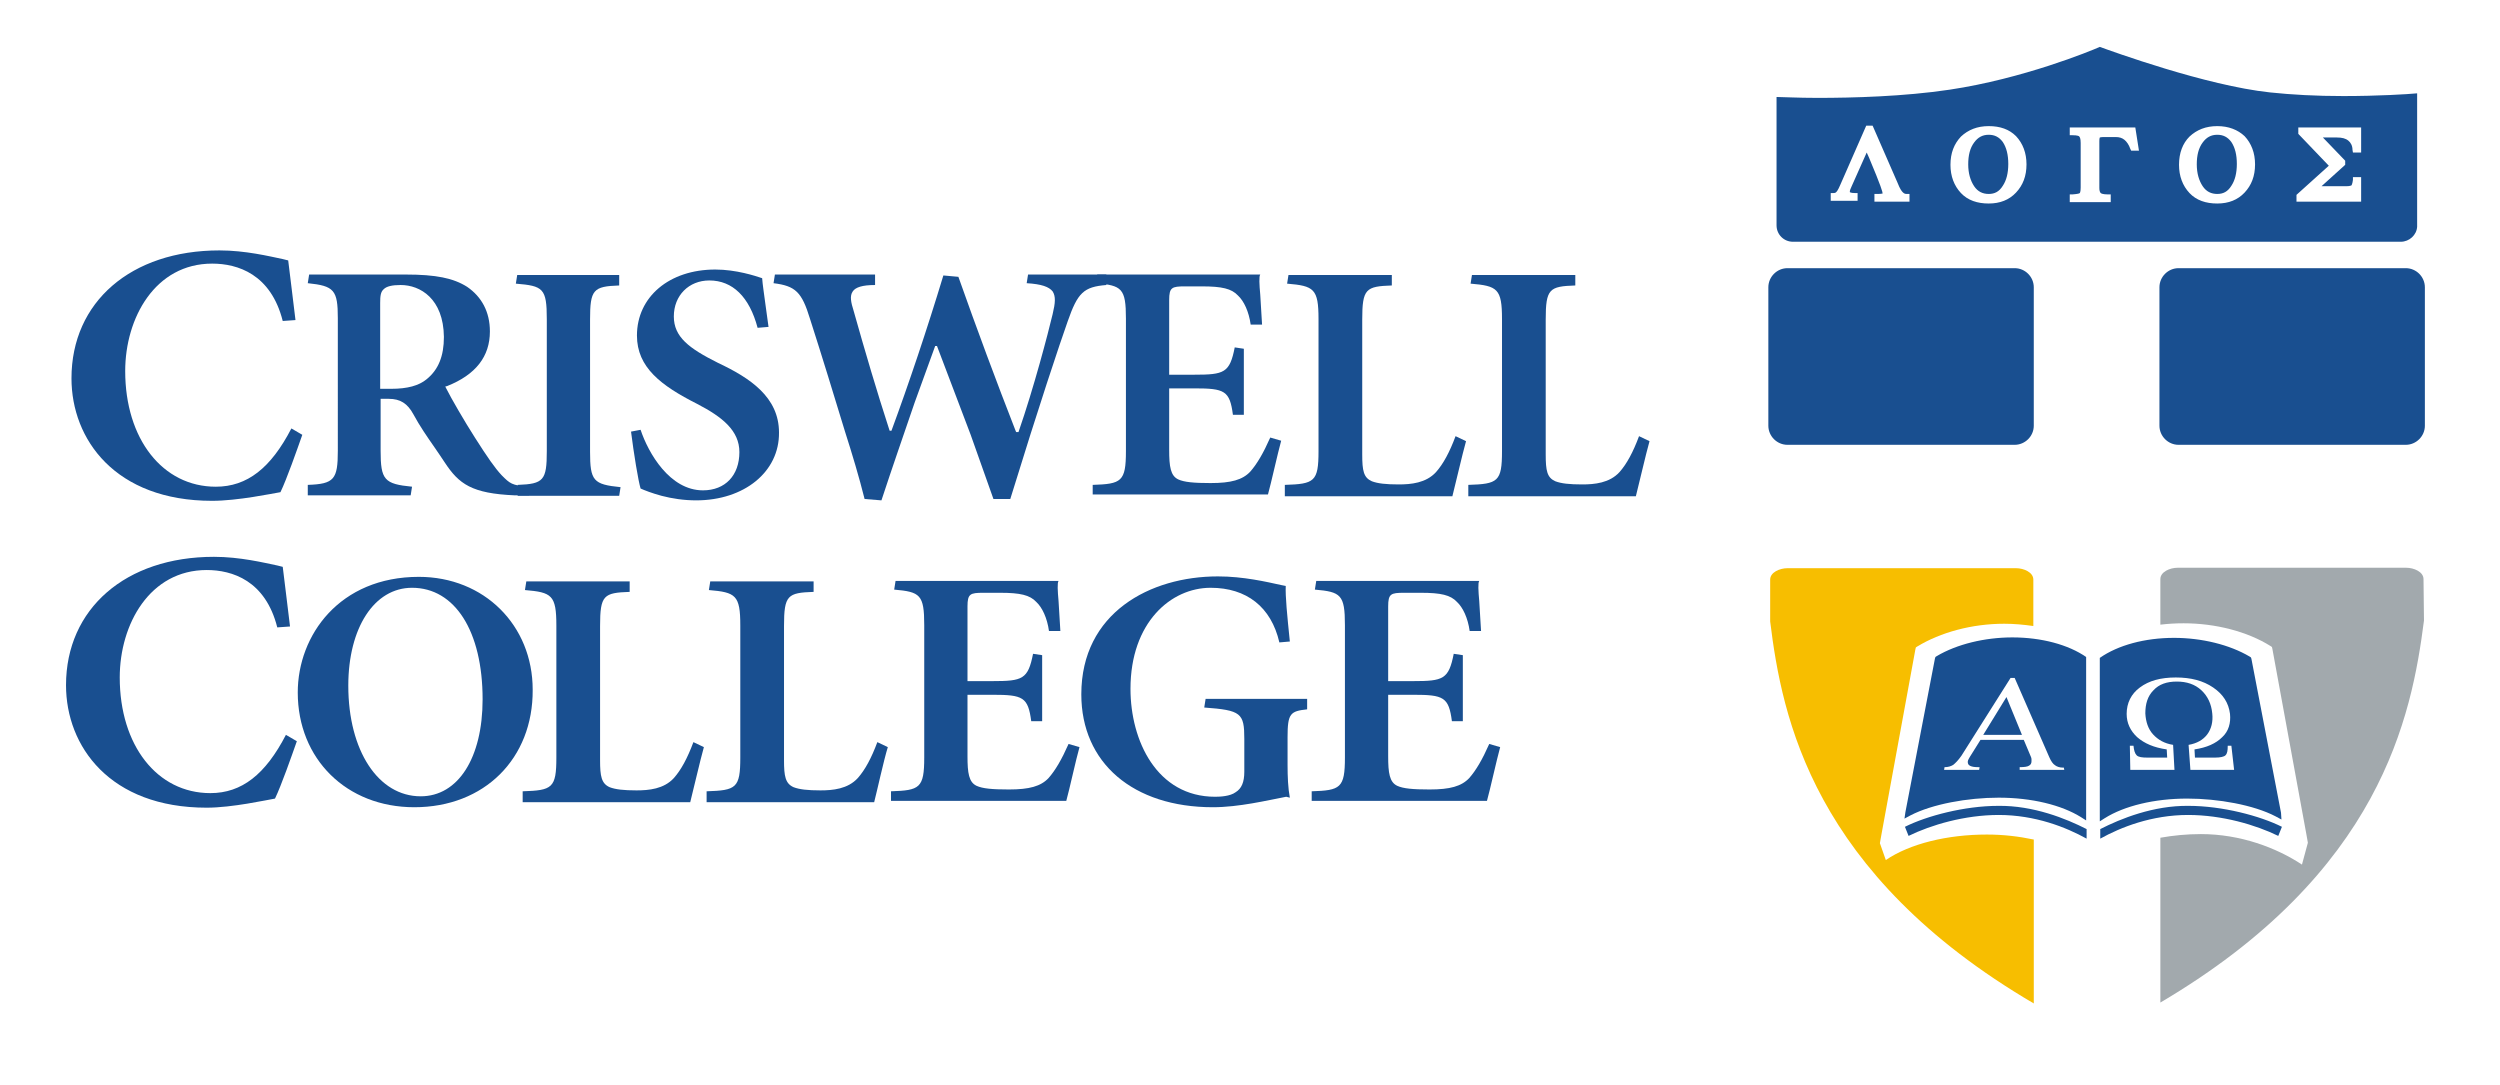 <?xml version="1.0" encoding="utf-8"?>
<!-- Generator: Adobe Illustrator 24.2.1, SVG Export Plug-In . SVG Version: 6.00 Build 0)  -->
<svg version="1.1" id="Layer_1" xmlns="http://www.w3.org/2000/svg" xmlns:xlink="http://www.w3.org/1999/xlink" x="0px" y="0px"
	 viewBox="0 0 549.1 238.2" style="enable-background:new 0 0 549.1 238.2;" xml:space="preserve">
<style type="text/css">
	.st0{fill:#194F90;}
	.st1{fill:#F7BE00;}
	.st2{fill:#A2A9AD;}
</style>
<path class="st0" d="M46.6,110c-21.3,0-30.9-13.5-30.9-26.9C15.7,66.3,28.8,55,48.2,55c5.7,0,11,1.3,13.9,1.9l1.2,0.3
	c0.5,4.2,1,8,1.6,13.1l-2.8,0.2c-2.6-10.3-9.9-12.6-15.5-12.6c-12.5,0-19.1,11.9-19.1,23.6c0,14.9,8.2,25.4,19.9,25.4
	c6.9,0,12.1-4.1,16.6-12.8l2.4,1.4c-1.2,3.4-3.4,9.7-4.8,12.6C59.8,108.4,52.2,110,46.6,110"/>
<path class="st0" d="M88,62.6c-1.9,0-3.1,0.3-3.7,0.9c-0.7,0.6-0.8,1.5-0.8,3.1v18.8h2.4c3.6,0,6.1-0.7,7.8-2.1
	c2.6-2.1,3.8-5.1,3.8-9.3C97.4,65.6,92.3,62.6,88,62.6 M113.1,108.8c-9.5-0.4-12.3-2.5-15.4-7.2c-0.7-1.1-1.5-2.2-2.3-3.4
	c-1.6-2.3-3.2-4.6-4.6-7.2c-1.3-2.4-2.9-3.4-5.4-3.4h-1.8V99c0,6.4,0.8,7.3,6.9,7.9l-0.3,1.9H67.6v-2.3c5.8-0.2,6.6-1.2,6.6-7.5
	V69.9c0-6.2-0.8-7.1-6.6-7.7l0.3-1.9h21.2c6.7,0,10.5,0.8,13.5,2.7c3.2,2.2,5,5.5,5,9.8c0,5.5-3.1,9.5-9.4,12l-0.4,0.1l0.2,0.4
	c1.1,2.2,4,7.2,6.3,10.8c2.8,4.4,4.4,6.7,5.9,8.3c1.8,1.8,2.2,2.2,5.8,2.5l0.2,1.9H113.1z"/>
<path class="st0" d="M113.7,108.8v-2.3c5.7-0.2,6.4-1,6.4-7.4v-29c0-6.8-0.8-7.3-6.8-7.8l0.3-1.9H136v2.3c-5.7,0.2-6.4,0.9-6.4,7.5
	v29c0,6.4,0.7,7.2,6.7,7.8l-0.3,1.9H113.7z"/>
<path class="st0" d="M152.9,109.9c-2.7,0-5.3-0.4-7.6-1c-2.2-0.6-3.7-1.2-4.6-1.6c-0.5-1.6-1.5-7.7-2.1-12.5l2.1-0.4
	c1.7,5.1,6.4,13.3,13.7,13.3c4.9,0,8-3.3,8-8.4c0-4.7-3.7-7.7-9.3-10.6c-7.9-4-13.2-8-13.2-15c0-8.5,7.1-14.5,17.2-14.5
	c4.6,0,8.8,1.4,10.3,1.9c0.1,1.4,0.4,3.3,0.7,5.6l0.7,5.1l-2.4,0.2c-1.8-6.8-5.5-10.4-10.6-10.4c-4.5,0-7.8,3.3-7.8,7.9
	c0,4.5,3.3,7,9.7,10.2c7,3.3,13.4,7.5,13.4,15.3C171.2,103.6,163.5,109.9,152.9,109.9"/>
<path class="st0" d="M189.9,109.6c-1.2-4.8-2.7-9.8-4.3-14.8c-2.5-8.2-5-16.4-7.7-24.8c-1.8-5.9-3.2-7.2-8-7.8l0.3-1.9h22v2.3
	c-2.8,0-4.3,0.5-4.9,1.4c-0.7,1-0.4,2.4,0.2,4.3c2.5,8.9,5.1,17.7,7.8,26l0.1,0.3h0.4c3.8-10.3,7.8-22.2,11.4-34.1l3.3,0.3
	c4,11.3,8.3,22.9,12.6,33.9l0.1,0.2h0.5c3.4-9.8,6.5-21.7,7.5-25.9c0.6-2.5,0.7-3.9,0-5c-0.8-1-2.4-1.6-5.7-1.8l0.3-1.9H243v2.3
	c-5,0.4-6.3,1.7-8.5,8c-1.8,5.1-6.2,18.2-12.6,39h-3.7l-5-14.1L205.8,76h-0.4l-4.5,12.4c-2.5,7.3-5,14.5-7.3,21.5L189.9,109.6z"/>
<path class="st0" d="M240,108.8v-2.3c6.3-0.2,7.3-0.7,7.3-7.4V70c0-6.7-0.9-7.3-6.6-7.8l0.3-1.9h35.8c-0.3,0.4-0.2,2.2,0,4.4
	l0.4,6.6l-2.5,0c-0.4-2.9-1.5-5.2-2.8-6.4c-1.4-1.5-3.5-2-7.9-2h-3.7c-2.9,0-3.5,0.2-3.5,3v16.4h5.5c6.6,0,7.8-0.4,8.9-6l2,0.3v14.5
	h-2.4c-0.7-5.3-1.8-5.8-8.5-5.8h-5.5v13.5c0,3.7,0.3,5.7,2,6.5c1.3,0.6,3.4,0.8,7.1,0.8c4.5,0,7-0.7,8.7-2.5
	c1.5-1.7,2.9-4.1,4.4-7.5l2.4,0.7c-0.8,2.9-2.2,9.3-2.9,11.8H240z"/>
<path class="st0" d="M282.2,108.8v-2.3c6.5-0.2,7.4-0.7,7.4-7.4v-29c0-6.7-1-7.3-6.9-7.8l0.3-1.9h22.7v2.3c-5.7,0.2-6.5,0.7-6.5,7.5
	v29.6c0,3.6,0.3,5.1,2.1,5.9c1.3,0.5,3.1,0.7,5.9,0.7c2.7,0,6-0.3,8.2-2.7c1.6-1.8,3-4.4,4.3-7.9l2.3,1.1c-0.8,2.8-2.4,9.8-3,12.1
	H282.2z"/>
<path class="st0" d="M322.5,108.8v-2.3c6.5-0.2,7.4-0.7,7.4-7.4v-29c0-6.7-1-7.3-6.9-7.8l0.3-1.9H346v2.3c-5.7,0.2-6.5,0.7-6.5,7.5
	v29.6c0,3.6,0.3,5.1,2.1,5.9c1.3,0.5,3.1,0.7,5.9,0.7c2.7,0,6-0.3,8.2-2.7c1.6-1.8,3-4.4,4.3-7.9l2.3,1.1c-0.8,2.8-2.4,9.8-3,12.1
	H322.5z"/>
<path class="st0" d="M45.4,177.4c-21.3,0-30.9-13.5-30.9-26.9c0-16.8,13.1-28.2,32.5-28.2c5.7,0,11,1.3,13.9,1.9l1.2,0.3
	c0.5,4.2,1,8,1.6,13.1l-2.8,0.2c-2.6-10.3-9.9-12.6-15.5-12.6c-12.5,0-19.1,11.9-19.1,23.6c0,14.9,8.2,25.4,19.9,25.4
	c6.9,0,12.1-4.1,16.6-12.8l2.4,1.4c-1.2,3.4-3.4,9.7-4.8,12.6C58.6,175.7,51,177.4,45.4,177.4"/>
<path class="st0" d="M90.5,129.1c-8.3,0-14,8.8-14,21.5c0,14.3,6.6,24.3,15.9,24.3c8.2,0,13.6-8.4,13.6-21.3
	C106,138.6,99.9,129.1,90.5,129.1 M91,177.3c-14.9,0-25.6-10.6-25.6-25.2c0-12.6,9.2-25.4,26.6-25.4c14.3,0,25,10.6,25,24.8
	C117.1,166.6,106.4,177.3,91,177.3"/>
<path class="st0" d="M114.8,176.1v-2.3c6.5-0.2,7.4-0.7,7.4-7.4v-29c0-6.7-1-7.3-6.9-7.8l0.3-1.9h22.7v2.3c-5.7,0.2-6.5,0.7-6.5,7.5
	V167c0,3.5,0.3,5.1,2.1,5.9c1.3,0.5,3.1,0.7,5.9,0.7c2.7,0,6-0.3,8.2-2.7c1.6-1.8,3-4.4,4.3-7.9l2.3,1.1c-0.8,2.8-2.4,9.8-3,12.1
	H114.8z"/>
<path class="st0" d="M155.2,176.1v-2.3c6.5-0.2,7.4-0.7,7.4-7.4v-29c0-6.7-1-7.3-6.9-7.8l0.3-1.9h22.7v2.3c-5.7,0.2-6.5,0.7-6.5,7.5
	V167c0,3.5,0.3,5.1,2.1,5.9c1.3,0.5,3.1,0.7,5.9,0.7c2.7,0,6-0.3,8.2-2.7c1.6-1.8,3-4.4,4.3-7.9l2.3,1.1c-0.9,2.9-2.4,9.8-3,12.1
	H155.2z"/>
<path class="st0" d="M195.7,176.1v-2.3c6.3-0.2,7.3-0.7,7.3-7.4v-29.1c0-6.7-0.9-7.3-6.6-7.8l0.3-1.9h35.8c-0.3,0.4-0.2,2.2,0,4.4
	l0.4,6.6l-2.5,0c-0.4-2.9-1.5-5.2-2.8-6.4c-1.4-1.5-3.5-2-7.9-2H216c-2.9,0-3.5,0.2-3.5,3v16.4h5.5c6.6,0,7.8-0.4,8.9-6l2,0.3v14.5
	h-2.4c-0.7-5.3-1.8-5.8-8.5-5.8h-5.5v13.5c0,3.7,0.3,5.7,2,6.5c1.3,0.6,3.4,0.8,7.1,0.8c4.5,0,7-0.7,8.7-2.5
	c1.5-1.7,2.9-4.1,4.4-7.5l2.4,0.7c-0.8,2.8-2.2,9.3-2.9,11.8H195.7z"/>
<path class="st0" d="M266.4,177.3c-17.5,0-28.9-9.7-28.9-24.8c0-17.9,15.1-25.9,30-25.9c5.6,0,10.7,1.2,13.9,1.9l1,0.2
	c-0.1,2.3,0.3,6.3,0.9,12.2l-2.3,0.2c-1.8-7.8-7.2-12-15.1-12c-8.7,0-17.6,7.6-17.6,22.2c0,11.4,5.8,23.7,18.6,23.7
	c1.1,0,3.3-0.1,4.5-1c1.3-0.8,1.9-2.2,1.9-4.5v-7.2c0-5.7-0.7-6.3-8.8-6.9l0.3-1.9h22.3v2.3c-3.7,0.4-4.3,0.9-4.3,6.1v6.1
	c0,2.5,0.1,5.1,0.5,7.2l-0.8-0.2C278.3,175.8,272.1,177.3,266.4,177.3"/>
<path class="st0" d="M288.1,176.1v-2.3c6.3-0.2,7.3-0.7,7.3-7.4v-29.1c0-6.7-0.9-7.3-6.6-7.8l0.3-1.9h35.8c-0.3,0.4-0.2,2.2,0,4.4
	l0.4,6.6l-2.5,0c-0.4-2.9-1.5-5.2-2.8-6.4c-1.4-1.5-3.5-2-7.9-2h-3.7c-2.9,0-3.5,0.2-3.5,3v16.4h5.5c6.6,0,7.8-0.4,8.9-6l2,0.3v14.5
	h-2.4c-0.7-5.3-1.8-5.8-8.5-5.8h-5.5v13.5c0,3.7,0.3,5.7,2,6.5c1.3,0.6,3.4,0.8,7.1,0.8c4.5,0,7-0.7,8.7-2.5
	c1.5-1.7,2.9-4.1,4.4-7.5l2.4,0.7c-0.8,2.9-2.2,9.3-2.9,11.8H288.1z"/>
<path class="st1" d="M436.4,183.3c-8.7,0-16.9,2-22.2,5.6l-1.3-3.7l0.3-1.7l7.5-40.9l0.1-0.4l0.3-0.2c5.1-3.1,12-5,19.1-5
	c2.2,0,4.3,0.2,6.4,0.5v-10.2h0c0-1.6-2.1-2.5-3.8-2.5h-50.2c-1.7,0-3.8,0.9-3.8,2.5h0l0,9.2c2.6,21.1,9.3,55.4,57.9,83.9v-18.5
	v-17.5C443.4,183.7,440,183.3,436.4,183.3"/>
<path class="st0" d="M453.4,169.1h-9.8l0-0.6c1,0,1.7-0.1,2-0.3c0.4-0.2,0.6-0.5,0.6-1c0-0.2,0-0.3,0-0.5c0-0.2-0.1-0.3-0.1-0.4
	l-1.6-3.8H435l-2,3.2c-0.3,0.4-0.4,0.7-0.6,1c-0.1,0.2-0.2,0.4-0.2,0.6c0,0.4,0.1,0.7,0.5,0.9c0.4,0.2,0.9,0.3,1.8,0.3h0.3l-0.1,0.6
	h-7.7l0.1-0.6c0.8,0,1.4-0.2,1.9-0.5c0.5-0.4,1.1-1,1.8-2l10.8-17.1h0.9l7.6,17.4c0.4,0.9,0.8,1.5,1.3,1.8c0.4,0.3,1,0.5,1.7,0.5
	h0.2L453.4,169.1z M442,140c-6.1,0-12.2,1.5-16.6,4.1l-0.3,0.2l-0.1,0.3l-6.5,33.8l-0.2,1.4l1.3-0.7c4.8-2.5,12.6-3.9,19.4-3.9
	c7.2,0,13.8,1.6,18.1,4.3l1.1,0.7v-35.9C454.3,141.6,448.4,140,442,140"/>
<polygon class="st0" points="435.6,161.4 444.1,161.4 440.7,153.1 "/>
<g>
	<path class="st0" d="M481.1,169.1l-0.4-5.5c1.8-0.3,3.2-1.1,4.1-2.3c0.9-1.2,1.3-2.8,1.1-4.6c-0.2-2.1-1-3.8-2.4-5.1
		c-1.4-1.3-3.2-1.9-5.4-1.9c-2.2,0-3.9,0.6-5.1,1.9c-1.3,1.3-1.8,3-1.8,5.1c0.1,1.8,0.6,3.4,1.7,4.6c1.1,1.2,2.5,2,4.4,2.3l0.3,5.5
		h-9.7l-0.1-5.3h0.8c0.1,1,0.3,1.7,0.7,2.1c0.4,0.4,1.2,0.5,2.4,0.5h4.3l-0.1-1.8c-2.8-0.4-4.9-1.3-6.5-2.7
		c-1.5-1.4-2.3-3.1-2.3-5.1c0-2.4,1-4.4,2.9-5.8c2-1.5,4.6-2.2,7.9-2.2c3.3,0,6,0.7,8.2,2.2c2.2,1.5,3.4,3.4,3.7,5.8
		c0.2,2-0.3,3.8-1.7,5.1c-1.4,1.4-3.4,2.3-6.1,2.7l0.1,1.8h4.4c1.2,0,2-0.2,2.3-0.5c0.4-0.4,0.5-1,0.5-2.1h0.8l0.6,5.3H481.1z
		 M501,178.5l-6.5-33.8l-0.1-0.3l-0.3-0.2c-4.4-2.6-10.5-4.1-16.6-4.1c-6.4,0-12.3,1.6-16.3,4.4v35.9l1.1-0.7
		c4.3-2.7,10.9-4.3,18.1-4.3c6.8,0,14.6,1.4,19.4,3.9l1.3,0.7L501,178.5z"/>
	<path class="st0" d="M461.3,182.1v1.3l0,0.8c4.5-2.5,11.3-5.2,19.3-5.2c7.5,0,14.9,2.2,19.8,4.6l0.8-2c-4.8-2.4-13.1-4.6-20.5-4.6
		C473,176.9,465.8,179.8,461.3,182.1"/>
	<path class="st0" d="M458.3,182.1v1.3l0,0.8c-4.5-2.5-11.3-5.2-19.3-5.2c-7.5,0-14.9,2.2-19.8,4.6l-0.8-2
		c4.8-2.4,13.1-4.6,20.5-4.6C446.6,176.9,453.8,179.8,458.3,182.1"/>
	<path class="st0" d="M532.6,93.5c0,2.3-1.9,4.2-4.2,4.2h-49.9c-2.3,0-4.2-1.9-4.2-4.2V63.1c0-2.3,1.9-4.2,4.2-4.2h49.9
		c2.3,0,4.2,1.9,4.2,4.2V93.5z"/>
	<path class="st0" d="M446.7,93.5c0,2.3-1.9,4.2-4.2,4.2h-49.9c-2.3,0-4.2-1.9-4.2-4.2V63.1c0-2.3,1.9-4.2,4.2-4.2h49.9
		c2.3,0,4.2,1.9,4.2,4.2V93.5z"/>
	<path class="st0" d="M487,42.6c-1.3,0-2.4-0.5-3.2-1.7c-0.8-1.2-1.3-2.8-1.3-4.8c0-2,0.4-3.6,1.3-4.8c0.8-1.1,1.8-1.7,3.2-1.7
		c1.3,0,2.3,0.5,3.1,1.6c0.8,1.2,1.2,2.8,1.2,4.8c0,2-0.4,3.6-1.2,4.8C489.3,42.1,488.3,42.6,487,42.6"/>
	<path class="st0" d="M436.8,42.6c-1.3,0-2.4-0.5-3.2-1.7c-0.8-1.2-1.3-2.8-1.3-4.8c0-2,0.4-3.6,1.3-4.8c0.8-1.1,1.8-1.7,3.2-1.7
		c1.3,0,2.3,0.5,3.1,1.6c0.8,1.2,1.2,2.8,1.2,4.8c0,2-0.4,3.6-1.2,4.8C439.1,42.1,438.1,42.6,436.8,42.6"/>
	<path class="st0" d="M413.5,42.5c0,0-0.3,0.1-1.2,0.1l-0.6,0v1.7h7.7v-1.7h-0.6c-0.4,0-0.6-0.1-0.9-0.4c-0.2-0.2-0.6-0.7-1.1-2
		l-5.5-12.6h-1.4l-5.7,13c-0.5,1.2-0.8,1.5-0.9,1.6c-0.2,0.2-0.4,0.2-0.6,0.2l-0.6,0v1.7h5.9v-1.7l-0.6,0c-0.9,0-1.1-0.2-1.1-0.2
		c0,0,0-0.2,0-0.2c0,0,0-0.1,0.1-0.4c0.1-0.2,0.2-0.5,0.3-0.7l3.3-7.4l0.5,1.1C413.2,41,413.5,42.2,413.5,42.5z M454.6,29.7h0.6
		c1.1,0,1.5,0.2,1.5,0.3c0.1,0.1,0.3,0.4,0.3,1.4v9.8c0,1-0.2,1.2-0.2,1.2c-0.1,0.1-0.4,0.2-1.6,0.3l-0.6,0v1.7h9v-1.7H463
		c-1.1,0-1.5-0.2-1.6-0.3c-0.2-0.2-0.3-0.6-0.3-1.1V31c0-0.6,0.1-0.8,0.1-0.8c0,0,0.2-0.1,1-0.1h2.5c0.8,0,1.4,0.2,1.9,0.6
		c0.5,0.4,1,1.1,1.3,2l0.2,0.4h1.7L469,28h-14.4V29.7z M504.4,42.8v1.5h14.2v-5.4h-1.8l0,0.6c-0.1,0.9-0.3,1.1-0.3,1.2
		c0,0-0.3,0.2-1.1,0.2h-5.5l5.2-4.7v-0.9l-4.9-5.1h3.1c1.1,0,1.9,0.2,2.5,0.7c0.5,0.4,0.9,1.1,0.9,2l0.1,0.6h1.8V28h-13.8v1.4l6.7,7
		L504.4,42.8z M436.8,27.7c-2.5,0-4.5,0.8-6.1,2.3c-1.5,1.6-2.3,3.6-2.3,6.2c0,2.5,0.8,4.6,2.3,6.2c1.5,1.6,3.6,2.3,6.1,2.3
		c2.5,0,4.5-0.8,6-2.4c1.5-1.6,2.3-3.6,2.3-6.2c0-2.5-0.8-4.6-2.3-6.2C441.3,28.4,439.3,27.7,436.8,27.7 M487,27.7
		c-2.5,0-4.5,0.8-6.1,2.3c-1.5,1.5-2.3,3.6-2.3,6.2c0,2.5,0.8,4.6,2.3,6.2c1.5,1.6,3.6,2.3,6.1,2.3c2.5,0,4.5-0.8,6-2.4
		c1.5-1.6,2.3-3.6,2.3-6.2c0-2.5-0.8-4.6-2.3-6.2C491.5,28.5,489.5,27.7,487,27.7 M393.8,53.1c-2,0-3.6-1.6-3.6-3.6V21.3
		c1.3,0,4.6,0.2,9,0.2c7.7,0,19-0.3,29-1.8c16.1-2.4,31-8.5,33-9.4c2.5,0.9,23.3,8.5,37.4,10c4.7,0.5,10.1,0.8,16.1,0.8
		c7.6,0,14.1-0.4,16.2-0.6v29.3c-0.1,1.8-1.7,3.3-3.6,3.3H393.8z"/>
	<path class="st2" d="M532.3,127.2c0-1.6-2.1-2.5-3.8-2.5h-50.2c-1.7,0-3.8,0.9-3.8,2.5h0v10c1.7-0.2,3.4-0.3,5.1-0.3
		c7,0,14,1.8,19.1,5l0.3,0.2l0.1,0.4l7.5,40.9l0.3,1.7l-1.3,4.8c-5.6-3.7-13.5-6.7-22.2-6.7c-3.1,0-6.1,0.3-8.9,0.8v17.7v18.5
		c48.5-28.6,55.2-62.9,57.9-83.9L532.3,127.2L532.3,127.2z"/>
</g>
</svg>
